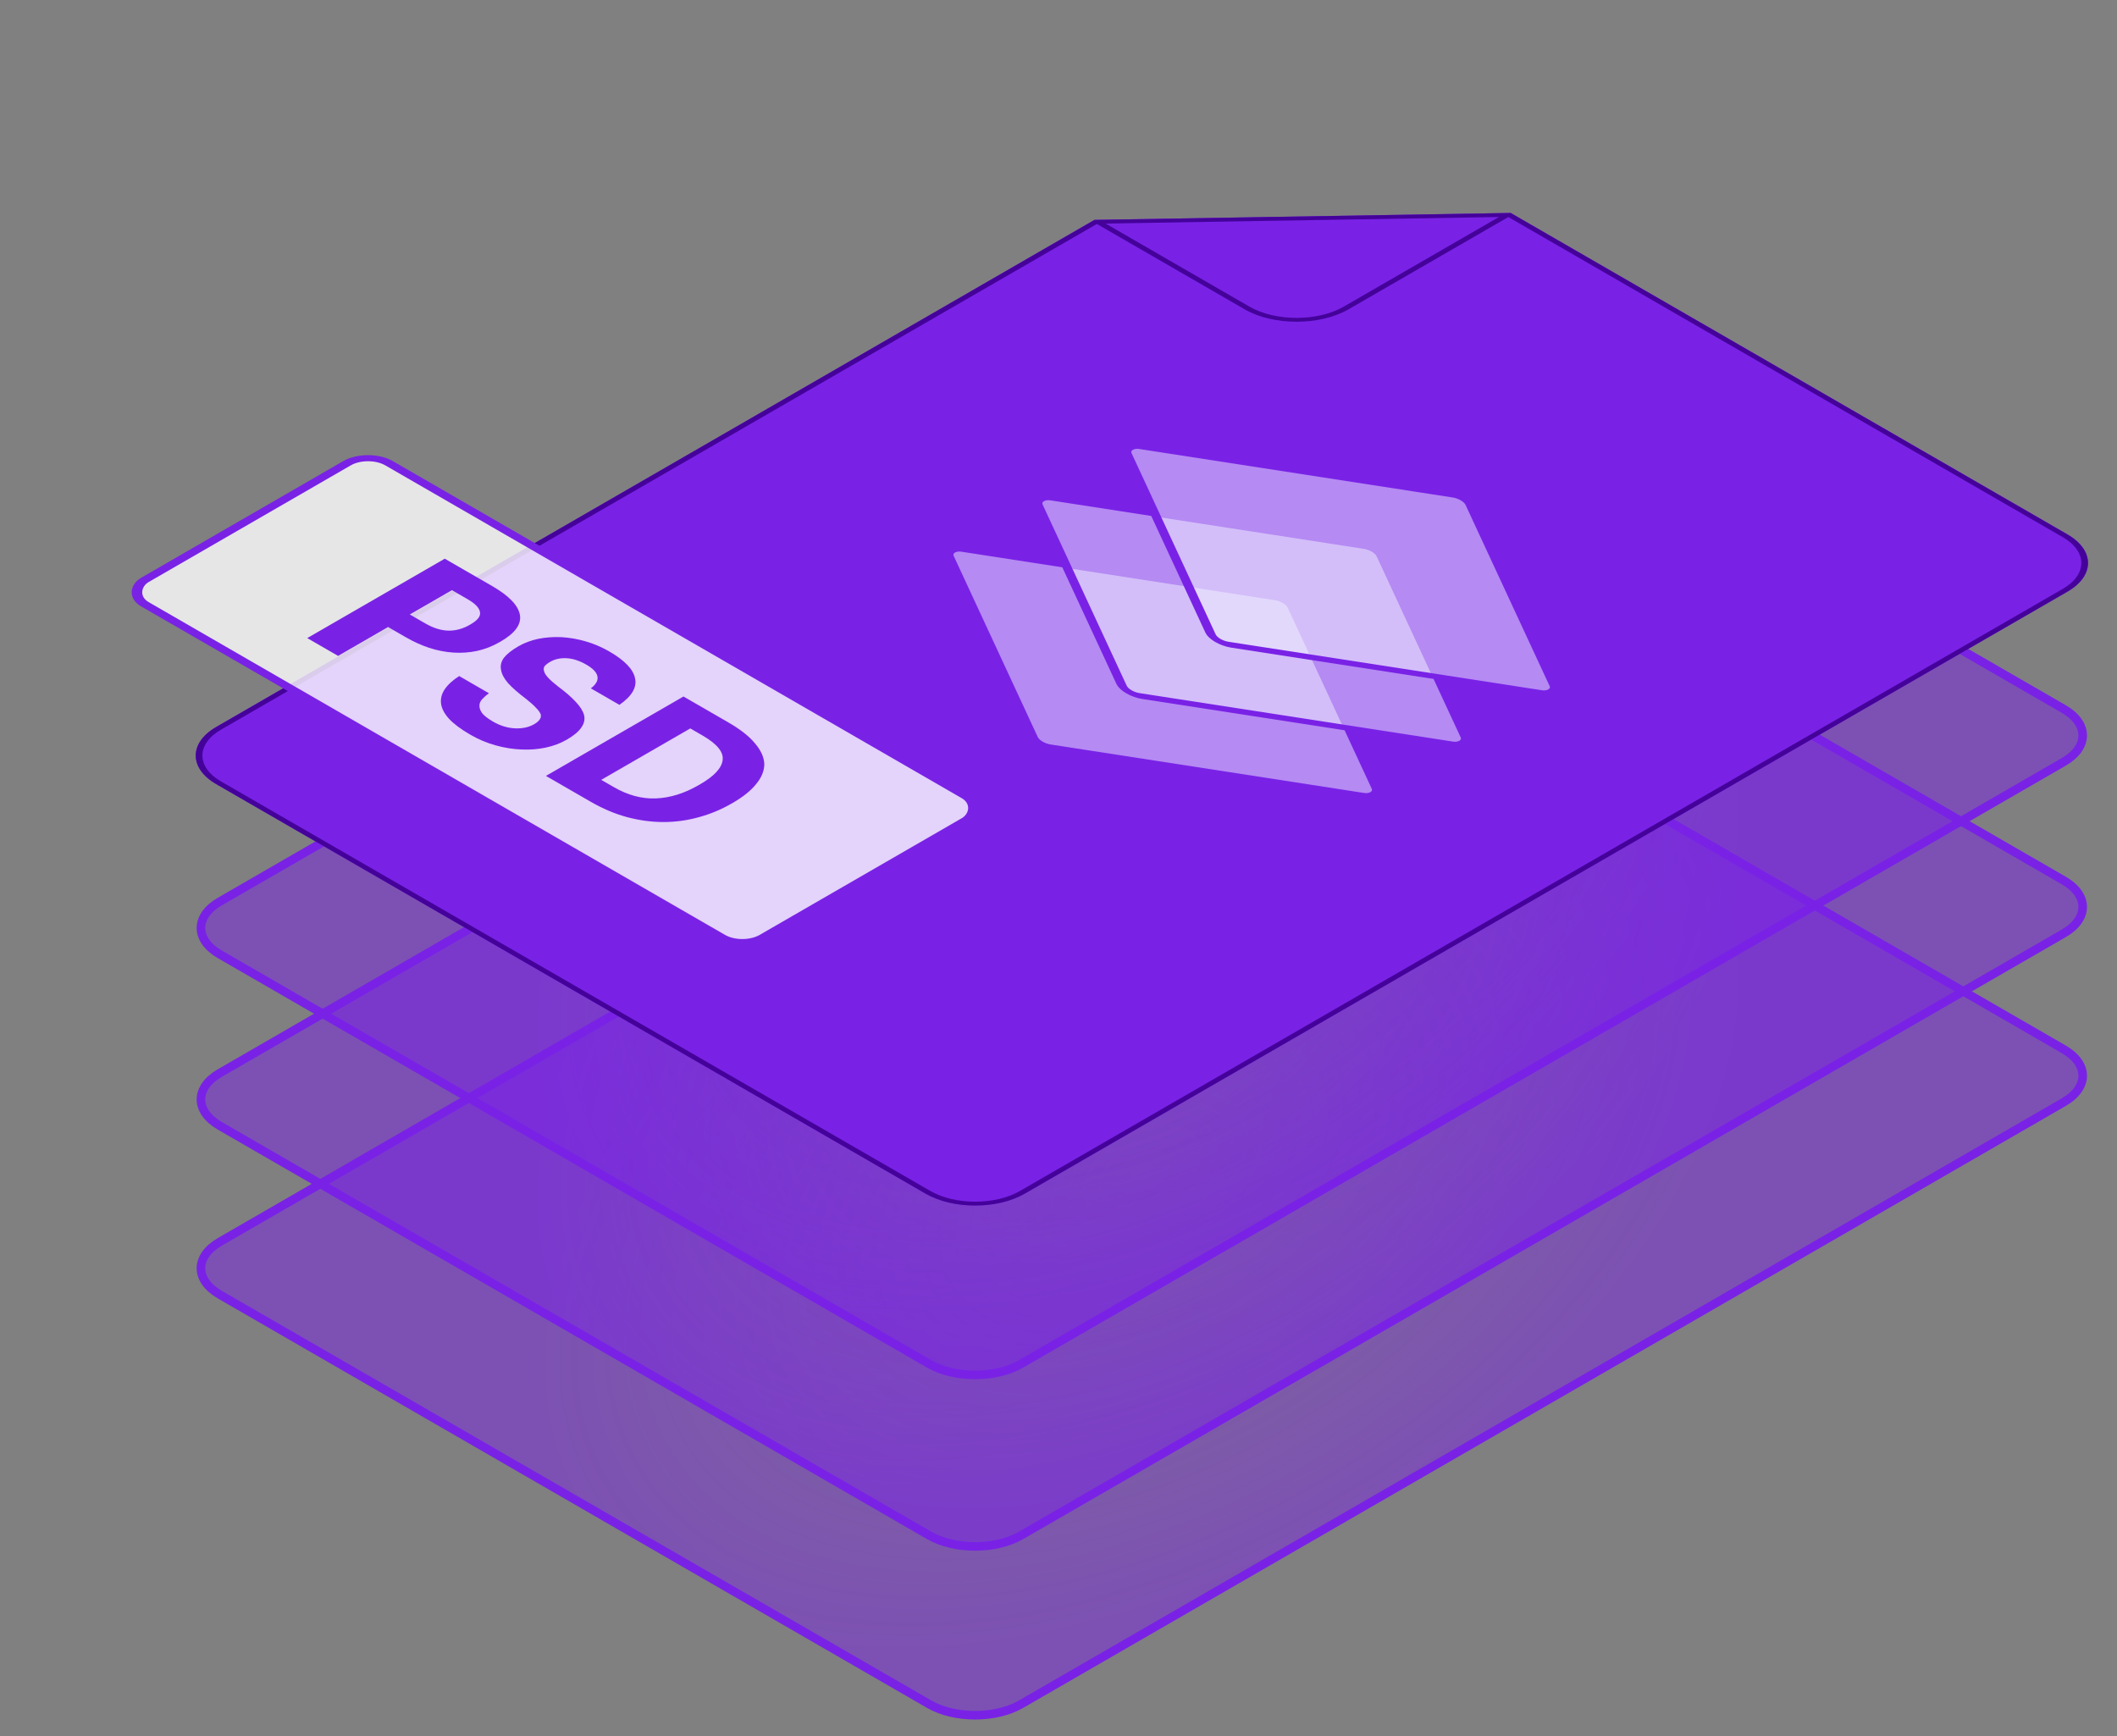 <?xml version="1.0" encoding="UTF-8"?> <svg xmlns="http://www.w3.org/2000/svg" width="600" height="492" viewBox="0 0 600 492" fill="none"><rect x="0" y="0" width="600" height="492" fill="#808080" stroke="none"/> <path d="M353.437 232.594C361.185 237.067 373.747 237.067 381.495 232.594M310.186 208.842L352.382 233.204C360.713 238.014 374.22 238.014 382.551 233.204L428.146 206.88L455.73 222.806L484.37 239.341L584.902 297.383C592.067 301.52 592.067 308.226 584.902 312.363L289.337 483.007C282.172 487.144 270.556 487.144 263.391 483.007L62.328 366.924C55.163 362.787 55.163 356.08 62.328 351.943L210.11 266.621L291.015 219.91L310.186 208.842ZM313.69 208.427L424.433 206.585L380.44 231.985C373.275 236.121 361.658 236.121 354.493 231.985L313.69 208.427Z" fill="url(#paint0_radial_284_660)" fill-opacity="0.5" stroke="#7922E6" stroke-width="2.438"></path> <path d="M353.437 184.75C361.185 189.224 373.747 189.224 381.495 184.75M310.186 160.998L352.382 185.36C360.713 190.17 374.22 190.17 382.551 185.36L428.146 159.036L455.73 174.962L484.37 191.497L584.902 249.539C592.067 253.676 592.067 260.383 584.902 264.519L289.337 435.164C282.172 439.3 270.556 439.3 263.391 435.164L62.328 319.08C55.163 314.943 55.163 308.236 62.328 304.1L210.11 218.777L291.015 172.067L310.186 160.998ZM313.69 160.583L424.433 158.741L380.44 184.141C373.275 188.278 361.658 188.278 354.493 184.141L313.69 160.583Z" fill="url(#paint1_radial_284_660)" fill-opacity="0.5" stroke="#7922E6" stroke-width="2.438"></path> <path d="M353.437 136.151C361.185 140.624 373.747 140.624 381.495 136.151M310.186 112.399L352.382 136.76C360.713 141.57 374.22 141.57 382.551 136.76L428.146 110.436L455.73 126.362L484.37 142.898L584.902 200.94C592.067 205.076 592.067 211.783 584.902 215.92L289.337 386.564C282.172 390.701 270.556 390.701 263.391 386.564L62.328 270.48C55.163 266.343 55.163 259.637 62.328 255.5L210.11 170.178L291.015 123.467L310.186 112.399ZM313.69 111.984L424.433 110.141L380.44 135.541C373.275 139.678 361.658 139.678 354.493 135.541L313.69 111.984Z" fill="url(#paint2_radial_284_660)" fill-opacity="0.5" stroke="#7922E6" stroke-width="2.438"></path> <path d="M585.971 167.666L290.407 338.31C282.659 342.784 270.097 342.784 262.348 338.31L61.285 222.226C53.537 217.753 53.537 210.5 61.285 206.027L209.068 120.705L289.973 73.994L310.2 62.316L428.159 60.354L456.799 76.889L485.439 93.425L585.971 151.467C593.719 155.94 593.719 163.193 585.971 167.666Z" fill="#7922E6"></path> <path fill-rule="evenodd" clip-rule="evenodd" d="M310.871 63.478L62.627 206.802C55.62 210.847 55.62 217.406 62.627 221.452L263.69 337.536C270.697 341.581 282.058 341.581 289.065 337.536L584.629 166.891C591.636 162.846 591.636 156.287 584.629 152.241L427.488 61.516L382.18 87.675C374.061 92.362 360.899 92.362 352.78 87.675L310.871 63.478ZM428.159 60.354L585.971 151.467C593.719 155.94 593.719 163.193 585.971 167.666L290.407 338.31C282.659 342.784 270.097 342.784 262.348 338.31L61.285 222.226C53.537 217.753 53.537 210.5 61.285 206.027L310.2 62.316L428.159 60.354ZM424.823 61.506L313.349 63.36L354.122 86.9C361.499 91.159 373.461 91.159 380.838 86.9L424.823 61.506Z" fill="#45029A"></path> <rect x="-7.26628e-08" y="1.219" width="202.421" height="79.917" rx="6.881" transform="matrix(0.866 0.5 -0.866 0.5 105.362 127.233)" fill="white" fill-opacity="0.8" stroke="#7922E6" stroke-width="2.438"></rect> <rect x="-1.056" y="0.61" width="82.447" height="82.447" rx="3.641" transform="matrix(0.317 0.683 -1.183 -0.183 366.293 170.766)" fill="#F2F3FF" fill-opacity="0.5" stroke="#7922E6" stroke-width="2.438"></rect> <rect x="-1.056" y="0.61" width="82.447" height="82.447" rx="3.641" transform="matrix(0.317 0.683 -1.183 -0.183 391.5 156.21)" fill="#F2F3FF" fill-opacity="0.5" stroke="#7922E6" stroke-width="2.438"></rect> <rect x="-1.056" y="0.61" width="82.447" height="82.447" rx="3.641" transform="matrix(0.317 0.683 -1.183 -0.183 416.707 141.659)" fill="#F2F3FF" fill-opacity="0.5" stroke="#7922E6" stroke-width="2.438"></rect> <path d="M126.053 158.338L139.473 166.086C144.218 168.826 146.841 171.536 147.341 174.217C147.842 176.897 146.02 179.434 141.878 181.825L141.66 181.951C139.588 183.147 137.445 183.987 135.231 184.471C133.053 184.934 130.821 185.093 128.536 184.948C126.251 184.804 123.948 184.356 121.628 183.604C119.381 182.852 117.153 181.838 114.943 180.562L109.999 177.708L95.826 185.89L87.079 180.84L126.053 158.338ZM120.613 176.724C122.823 178 124.962 178.668 127.03 178.729C129.134 178.769 131.167 178.222 133.129 177.089L133.347 176.963C135.419 175.767 136.311 174.583 136.024 173.41C135.809 172.238 134.652 171.045 132.551 169.832L128.096 167.259L116.158 174.152L120.613 176.724Z" fill="#7922E6"></path> <path d="M133.358 208.252C130.678 206.704 128.65 205.198 127.276 203.733C125.938 202.247 125.18 200.802 125.002 199.399C124.825 197.996 125.173 196.644 126.048 195.345C126.922 194.045 128.286 192.798 130.14 191.602L138.561 196.464C137.798 197.031 137.143 197.618 136.597 198.226C136.088 198.813 135.85 199.431 135.885 200.08C135.883 200.75 136.153 201.452 136.695 202.184C137.31 202.917 138.342 203.702 139.79 204.538C141.746 205.667 143.776 206.294 145.88 206.418C148.021 206.52 149.854 206.131 151.38 205.25C152.143 204.809 152.671 204.358 152.962 203.897C153.29 203.457 153.382 202.965 153.238 202.42C153.022 201.876 152.57 201.258 151.883 200.568C151.232 199.856 150.309 199.03 149.114 198.088C146.942 196.456 145.241 194.971 144.011 193.631C142.854 192.292 142.186 191.025 142.008 189.832C141.758 188.638 142.033 187.496 142.834 186.406C143.672 185.337 145.035 184.257 146.925 183.166C148.597 182.201 150.467 181.497 152.536 181.056C154.642 180.635 156.837 180.476 159.122 180.578C161.371 180.702 163.656 181.098 165.976 181.766C168.296 182.434 170.525 183.385 172.662 184.619C177.045 187.149 179.487 189.692 179.987 192.247C180.561 194.802 179.084 197.306 175.558 199.76L167.463 195.086C168.953 193.933 169.573 192.801 169.322 191.691C169.108 190.56 168.059 189.451 166.175 188.364C164.219 187.234 162.334 186.629 160.521 186.547C158.779 186.464 157.255 186.801 155.947 187.556C155.256 187.955 154.729 188.364 154.365 188.783C154.073 189.202 154.018 189.674 154.198 190.197C154.305 190.721 154.684 191.338 155.335 192.05C155.986 192.761 156.945 193.609 158.212 194.592C160.276 196.119 161.923 197.553 163.153 198.892C164.419 200.211 165.214 201.467 165.537 202.66C165.824 203.875 165.566 205.048 164.765 206.18C164 207.333 162.618 208.486 160.619 209.64C158.875 210.647 156.896 211.393 154.681 211.876C152.503 212.339 150.235 212.519 147.877 212.417C145.483 212.335 143.035 211.95 140.534 211.261C138.032 210.572 135.64 209.569 133.358 208.252Z" fill="#7922E6"></path> <path d="M173.988 223.086C177.936 225.366 181.888 226.43 185.843 226.28C189.87 226.13 193.919 224.879 197.989 222.53L198.425 222.278C202.422 219.97 204.551 217.674 204.812 215.391C205.108 213.128 203.21 210.816 199.117 208.452L195.64 206.445L170.402 221.016L173.988 223.086ZM193.706 197.398L206.42 204.738C209.825 206.704 212.34 208.681 213.968 210.669C215.667 212.658 216.551 214.615 216.618 216.542C216.612 218.47 215.845 220.355 214.316 222.2C212.824 224.066 210.624 225.838 207.716 227.516L207.28 227.768C204.373 229.446 201.286 230.727 198.018 231.61C194.787 232.514 191.466 232.967 188.055 232.97C184.645 232.973 181.181 232.505 177.665 231.566C174.221 230.627 170.796 229.174 167.392 227.208L154.732 219.899L193.706 197.398Z" fill="#7922E6"></path> <defs> <radialGradient id="paint0_radial_284_660" cx="0" cy="0" r="1" gradientUnits="userSpaceOnUse" gradientTransform="translate(323.615 332.153) rotate(150) scale(186.844 114.561)"> <stop stop-color="#7922E6" stop-opacity="0.4"></stop> <stop offset="1" stop-color="#7922E6"></stop> </radialGradient> <radialGradient id="paint1_radial_284_660" cx="0" cy="0" r="1" gradientUnits="userSpaceOnUse" gradientTransform="translate(323.615 284.309) rotate(150) scale(186.844 114.561)"> <stop stop-color="#7922E6" stop-opacity="0.4"></stop> <stop offset="1" stop-color="#7922E6"></stop> </radialGradient> <radialGradient id="paint2_radial_284_660" cx="0" cy="0" r="1" gradientUnits="userSpaceOnUse" gradientTransform="translate(323.615 235.71) rotate(150) scale(186.844 114.561)"> <stop stop-color="#7922E6" stop-opacity="0.4"></stop> <stop offset="1" stop-color="#7922E6"></stop> </radialGradient> </defs> </svg> 